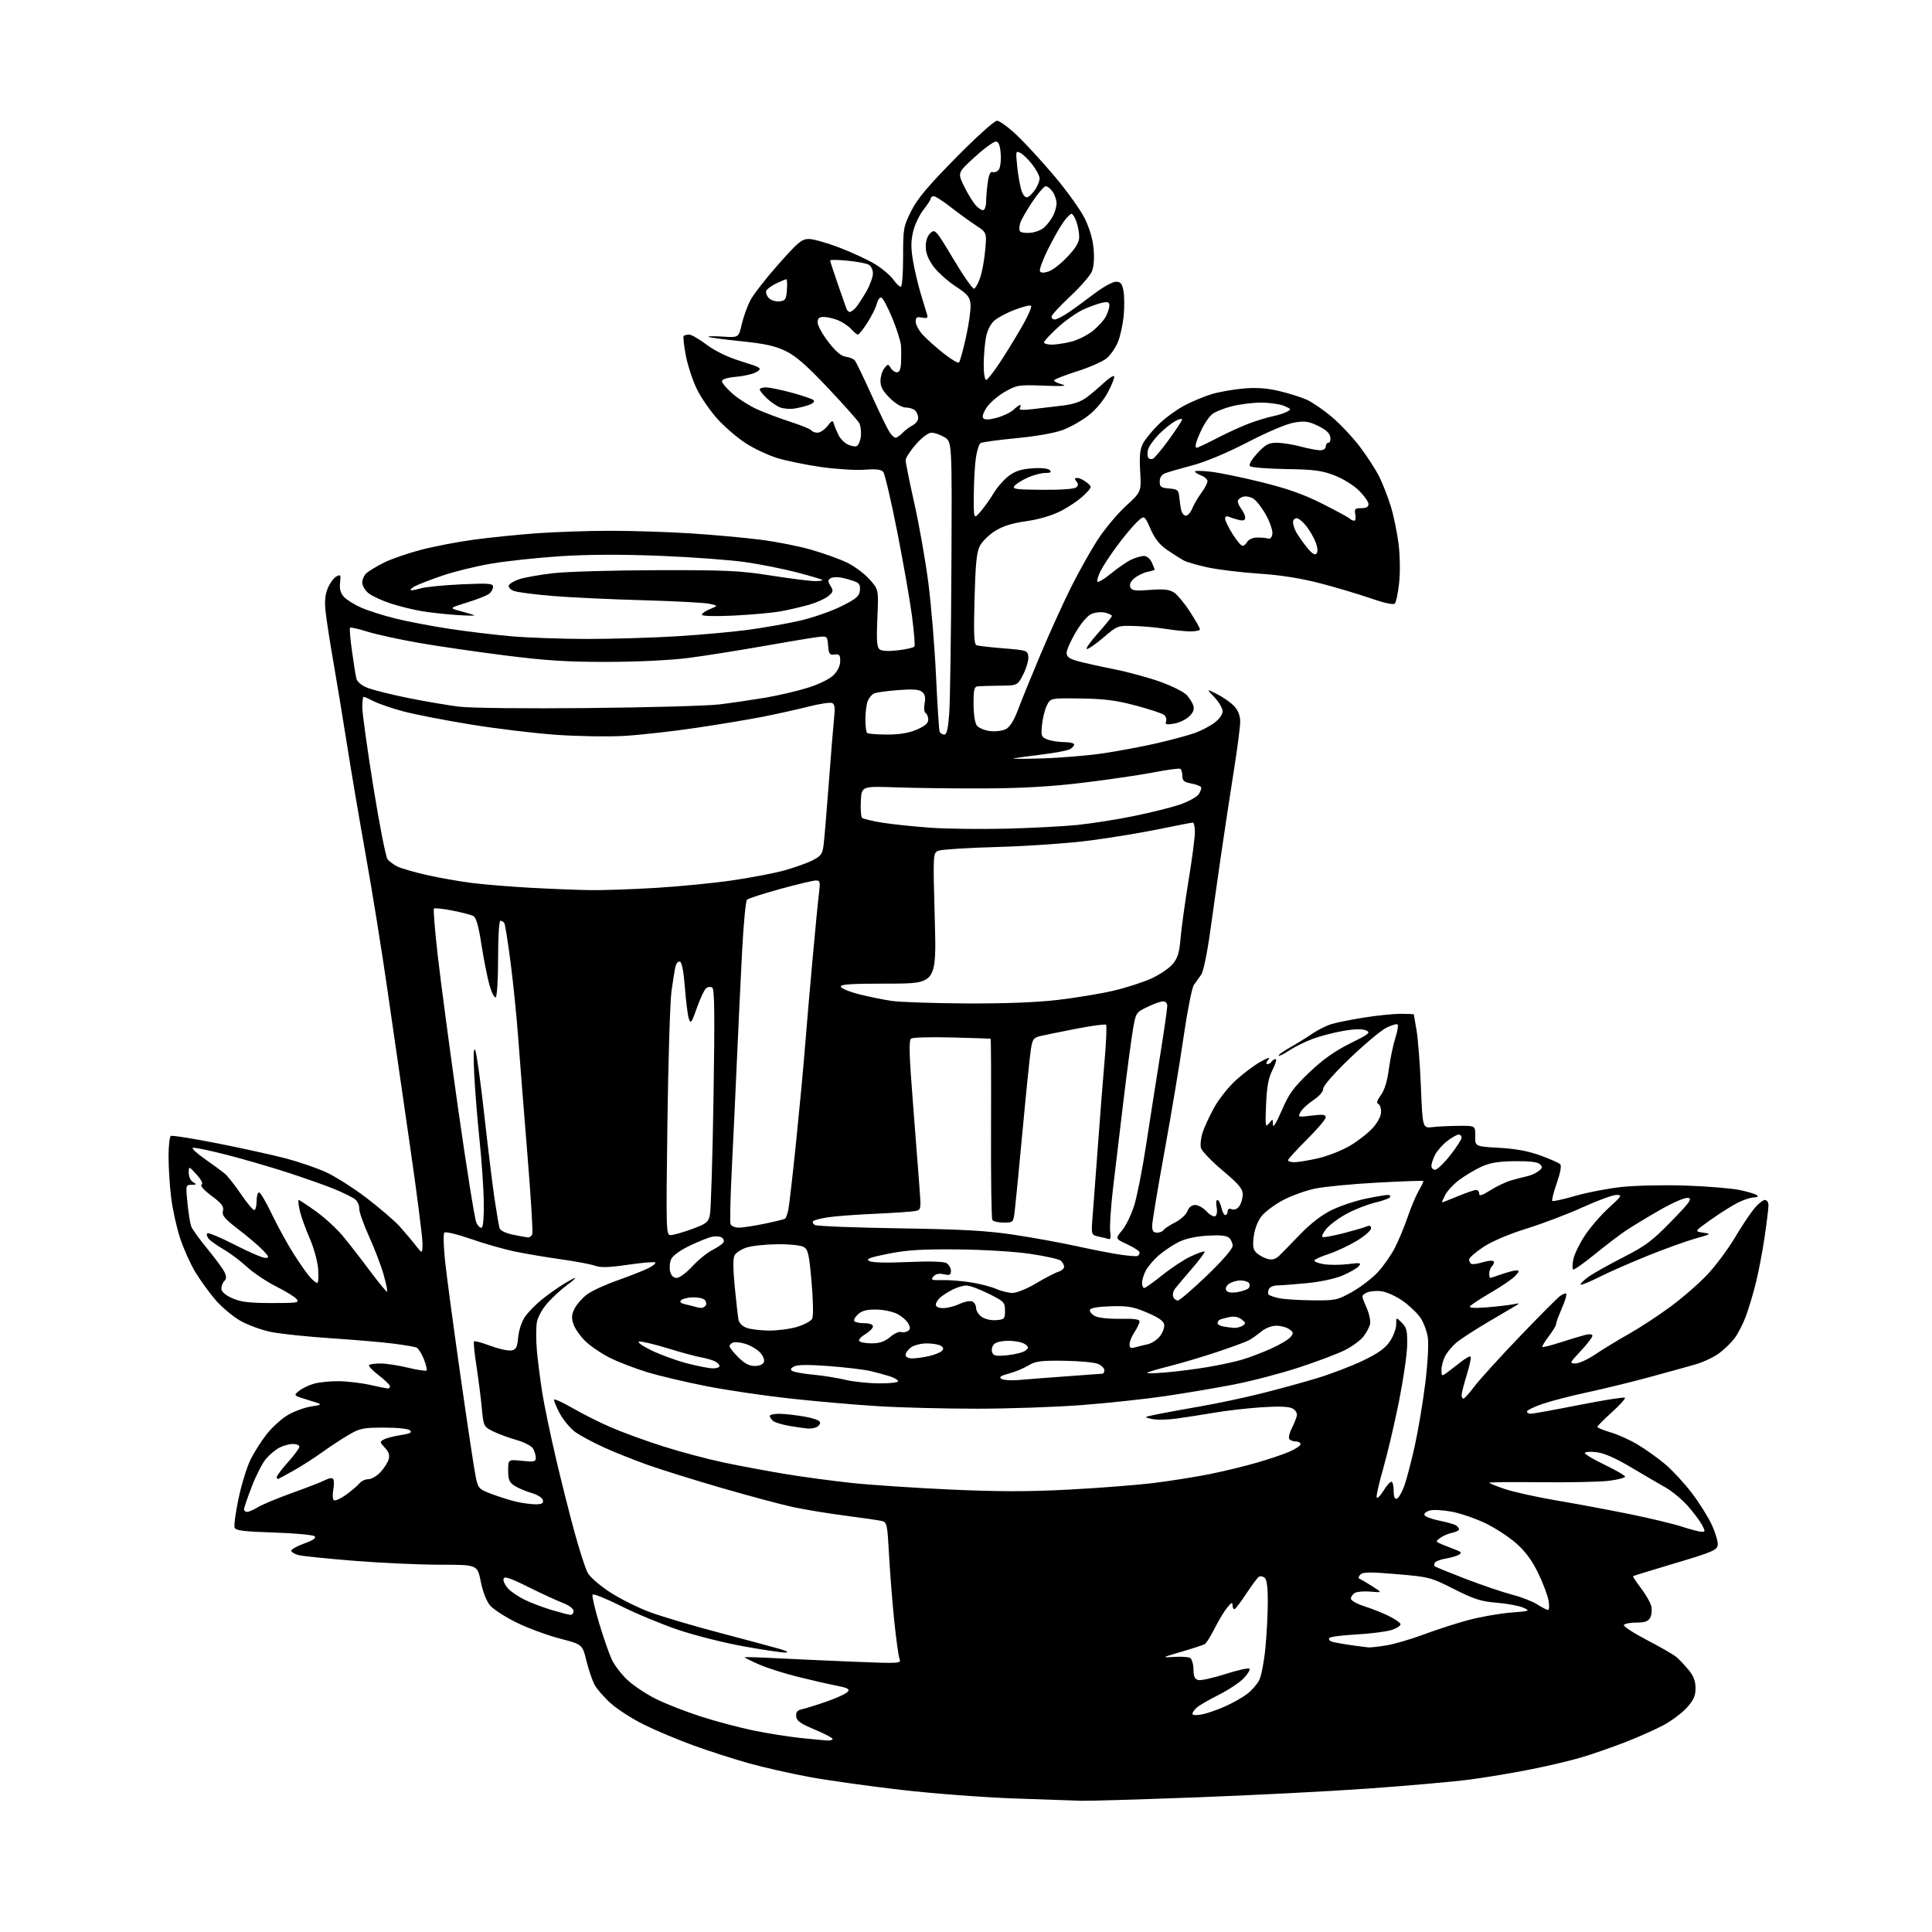 <?xml version="1.0" encoding="UTF-8" standalone="no"?>
<svg 
  version="1.1" 
  xmlns="http://www.w3.org/2000/svg" 
  xmlns:xlink="http://www.w3.org/1999/xlink" 
  xmlns:svg="http://www.w3.org/2000/svg"
  xmlns:rdf="http://www.w3.org/1999/02/22-rdf-syntax-ns#"
  xmlns:cc="http://creativecommons.org/ns#"
  xmlns:dc="http://purl.org/dc/elements/1.1/"
  viewBox="0 0 768 768"
  width="768"
  height="768"
>
<style>svg {background-color: white; }</style>"
<path stroke="none" fill="black" fill-rule="evenodd" d="M430.00,715.84C427.52,715.76 415.58,715.35 403.47,714.93C391.35,714.51 371.10,712.98 358.47,711.53C345.85,710.08 329.44,707.78 322.01,706.43C314.58,705.07 303.55,702.58 297.50,700.88C291.45,699.18 281.55,695.99 275.50,693.78C269.45,691.57 260.72,687.91 256.10,685.63C251.49,683.36 245.50,679.53 242.81,677.12C240.12,674.71 237.19,671.34 236.29,669.62C235.40,667.90 233.96,663.62 233.08,660.09C231.50,653.68 231.50,653.68 222.50,651.34C217.55,650.05 209.82,647.19 205.33,644.99C200.84,642.79 196.10,639.72 194.80,638.18C193.37,636.48 191.92,632.73 191.11,628.69C189.78,622.00 189.78,622.00 175.00,622.00C166.86,622.00 151.50,621.30 140.86,620.45C130.21,619.60 120.26,618.58 118.75,618.20C117.23,617.81 115.90,617.05 115.78,616.50C115.66,615.95 117.94,614.65 120.84,613.60C124.38,612.33 125.78,611.38 125.10,610.70C124.55,610.15 117.28,609.48 108.96,609.21C96.87,608.82 93.72,608.43 93.27,607.25C92.95,606.44 93.65,601.25 94.82,595.71C95.98,590.17 98.11,583.25 99.55,580.31C100.98,577.38 103.91,572.76 106.06,570.04C108.21,567.33 111.98,563.92 114.45,562.47C116.92,561.03 121.10,559.50 123.72,559.09C128.50,558.34 128.50,558.34 122.55,556.54C116.60,554.74 116.60,554.74 118.88,552.90C120.13,551.88 122.81,550.59 124.83,550.03C126.85,549.47 131.20,549.02 134.50,549.04C137.80,549.06 143.43,549.71 147.00,550.50C150.57,551.29 153.84,551.95 154.25,551.96C154.66,551.98 155.00,551.57 155.00,551.05C155.00,550.52 152.99,548.56 150.53,546.68C148.07,544.80 146.35,542.98 146.70,542.63C147.05,542.29 149.11,542.00 151.27,542.00C153.44,542.00 158.32,542.75 162.11,543.66C165.90,544.58 169.25,545.09 169.54,544.79C169.84,544.49 169.35,542.43 168.46,540.20C167.57,537.98 166.23,535.92 165.49,535.63C164.74,535.35 160.61,534.66 156.32,534.10C152.02,533.55 140.85,532.59 131.50,531.97C122.15,531.36 111.44,530.23 107.70,529.47C103.95,528.71 98.45,526.69 95.47,524.99C92.50,523.28 88.04,519.52 85.57,516.64C83.10,513.75 79.51,508.77 77.58,505.57C75.66,502.37 72.95,496.32 71.57,492.13C70.20,487.93 68.60,480.69 68.03,476.03C67.46,471.37 67.00,464.08 67.00,459.84C67.00,455.59 67.41,451.87 67.90,451.56C68.40,451.25 76.84,452.60 86.65,454.54C96.47,456.49 108.63,459.17 113.68,460.50C118.72,461.83 125.85,464.27 129.52,465.94C133.19,467.60 140.43,472.19 145.61,476.14C150.79,480.08 156.71,485.16 158.77,487.42C160.82,489.68 163.72,493.10 165.20,495.02C167.91,498.50 167.91,498.50 167.95,494.30C167.98,491.99 165.73,474.44 162.95,455.30C160.18,436.16 156.12,408.12 153.94,393.00C151.76,377.88 147.96,354.25 145.49,340.50C143.03,326.75 139.66,306.95 138.02,296.50C136.37,286.05 133.93,271.20 132.59,263.50C131.24,255.80 129.84,246.79 129.47,243.47C128.97,239.06 129.20,236.46 130.31,233.80C131.15,231.80 132.67,229.71 133.71,229.16C135.40,228.25 135.54,228.49 135.18,231.62C134.90,234.02 135.34,235.73 136.64,237.19C137.66,238.34 140.75,240.29 143.50,241.51C146.25,242.74 152.46,244.71 157.30,245.90C162.14,247.09 171.81,248.93 178.80,249.99C185.78,251.05 196.90,252.38 203.50,252.95C210.10,253.51 223.50,253.98 233.29,253.99C243.07,254.00 258.82,253.54 268.29,252.97C277.75,252.41 290.68,251.26 297.00,250.42C303.32,249.58 312.68,247.93 317.80,246.77C322.91,245.60 330.33,243.04 334.30,241.07C340.34,238.07 341.55,237.06 341.82,234.75C342.06,232.64 341.60,231.80 339.82,231.13C338.54,230.65 336.15,229.97 334.50,229.63C332.85,229.29 330.90,229.39 330.16,229.87C329.03,230.59 329.03,231.09 330.16,232.93C331.35,234.89 331.25,235.34 329.21,237.00C327.96,238.04 324.58,239.55 321.71,240.37C318.85,241.19 313.80,242.36 310.50,242.98C307.20,243.59 298.76,244.37 291.75,244.70C284.11,245.06 279.00,244.93 279.00,244.37C279.00,243.86 280.46,242.84 282.25,242.11C285.50,240.78 285.50,240.78 282.00,240.01C280.07,239.58 268.15,238.95 255.50,238.60C242.85,238.25 226.69,237.49 219.60,236.90C212.50,236.31 205.60,235.42 204.26,234.91C202.93,234.40 202.02,233.43 202.25,232.74C202.47,232.06 204.35,230.93 206.43,230.24C208.50,229.55 214.54,228.48 219.85,227.86C225.16,227.24 243.68,226.70 261.00,226.66C288.78,226.59 294.15,226.85 306.50,228.79C314.20,230.00 322.04,230.99 323.92,230.99C325.80,231.00 327.12,230.79 326.86,230.53C326.60,230.27 322.14,228.94 316.94,227.58C311.75,226.21 302.55,224.37 296.50,223.48C290.45,222.60 275.15,221.46 262.50,220.95C247.21,220.34 233.97,220.39 223.00,221.09C213.93,221.67 201.48,223.00 195.34,224.04C189.21,225.08 180.37,227.26 175.70,228.87C171.03,230.49 166.23,232.34 165.02,232.99C163.82,233.63 163.01,234.34 163.23,234.56C163.45,234.78 165.18,234.49 167.07,233.92C168.95,233.34 176.24,232.61 183.25,232.29C194.25,231.79 196.00,231.92 196.00,233.23C196.00,234.07 195.33,235.31 194.51,235.99C193.69,236.67 189.76,238.24 185.76,239.47C178.50,241.72 178.50,241.72 183.00,242.92C185.47,243.57 187.95,244.31 188.50,244.56C189.05,244.81 185.90,244.77 181.50,244.47C177.10,244.18 170.80,243.48 167.50,242.92C164.20,242.36 158.71,241.00 155.30,239.89C151.90,238.78 147.96,236.97 146.55,235.86C145.15,234.76 144.00,232.83 144.00,231.58C144.00,230.33 144.79,228.62 145.75,227.77C146.71,226.92 149.84,225.06 152.69,223.63C155.55,222.19 162.17,219.91 167.39,218.55C172.62,217.19 181.98,215.39 188.20,214.55C194.41,213.70 205.57,212.56 213.00,212.01C220.43,211.46 233.71,211.00 242.52,211.00C251.33,211.00 265.73,211.46 274.52,212.02C283.31,212.59 295.73,213.71 302.11,214.52C308.50,215.32 317.67,217.13 322.50,218.53C327.32,219.93 333.65,222.19 336.55,223.57C339.45,224.94 343.50,227.92 345.54,230.18C349.27,234.30 349.27,234.30 348.77,245.64C348.38,254.38 348.57,257.23 349.61,258.09C350.49,258.82 353.03,258.96 356.98,258.50C360.29,258.12 363.23,257.44 363.51,256.99C363.78,256.54 363.34,251.07 362.52,244.84C361.70,238.60 359.06,223.49 356.64,211.25C354.22,199.01 351.73,188.37 351.10,187.61C350.26,186.61 348.28,186.37 343.72,186.72C340.30,186.99 332.55,186.51 326.50,185.66C320.45,184.81 312.54,183.19 308.93,182.07C305.31,180.95 299.69,178.30 296.43,176.19C293.17,174.08 288.16,169.79 285.30,166.65C282.44,163.51 278.72,158.15 277.04,154.72C275.36,151.30 273.37,145.26 272.62,141.29C271.86,137.33 271.49,133.84 271.79,133.54C272.09,133.24 273.06,133.00 273.94,133.00C274.83,133.00 277.95,134.80 280.88,137.00C284.31,139.58 289.19,141.93 294.64,143.63C302.61,146.12 302.96,146.34 300.98,147.73C299.82,148.54 296.20,149.44 292.94,149.74C289.05,150.09 287.00,150.72 287.00,151.56C287.00,152.27 288.91,154.51 291.25,156.54C293.59,158.58 297.98,161.36 301.00,162.72C304.02,164.08 309.99,166.32 314.25,167.70C318.52,169.08 322.26,170.61 322.56,171.10C322.87,171.60 323.96,172.00 324.99,172.00C326.01,172.00 327.78,170.82 328.91,169.38C330.79,167.00 331.02,166.93 331.54,168.63C331.85,169.66 332.66,171.62 333.34,172.99C334.01,174.35 335.62,176.00 336.92,176.65C338.22,177.30 339.85,177.61 340.54,177.35C341.23,177.08 341.98,175.33 342.20,173.45C342.41,171.58 342.12,169.20 341.55,168.17C340.97,167.14 335.40,160.88 329.17,154.27C320.80,145.39 316.41,141.54 312.39,139.58C308.16,137.51 304.18,136.63 294.48,135.63C287.63,134.93 281.80,134.14 281.55,133.88C281.29,133.62 283.90,133.59 287.36,133.81C293.63,134.21 293.63,134.21 294.87,128.85C295.55,125.91 297.10,121.62 298.31,119.32C299.51,117.03 304.51,110.61 309.42,105.07C317.25,96.23 318.73,95.00 321.57,95.00C323.35,95.00 328.90,96.59 333.92,98.52C338.94,100.46 345.28,103.42 348.01,105.10C350.74,106.78 353.91,109.47 355.06,111.08C356.20,112.69 357.56,114.00 358.07,114.00C358.59,114.00 359.00,108.81 359.00,102.16C359.00,90.84 359.14,90.04 362.20,83.91C364.67,78.98 368.77,74.09 379.95,62.74C388.20,54.37 395.29,47.98 396.32,47.99C397.33,48.00 400.87,50.59 404.21,53.75C407.54,56.91 414.26,64.22 419.14,70.00C424.02,75.78 429.40,83.26 431.10,86.64C433.07,90.59 434.37,94.96 434.72,98.86C435.07,102.66 434.81,106.05 434.03,107.93C433.34,109.58 429.46,114.04 425.39,117.84C421.33,121.64 418.00,125.26 418.00,125.88C418.00,126.49 418.58,127.00 419.30,127.00C420.01,127.00 422.43,125.76 424.68,124.25C426.92,122.74 431.56,119.36 434.99,116.75C438.42,114.14 442.28,112.00 443.56,112.00C445.47,112.00 446.04,112.68 446.59,115.62C446.96,117.61 447.01,122.04 446.69,125.47C446.36,128.90 445.36,133.57 444.44,135.85C443.53,138.14 441.50,141.08 439.95,142.39C438.39,143.70 433.04,146.07 428.06,147.64C423.08,149.21 419.00,150.82 419.00,151.22C419.00,151.62 420.46,152.34 422.25,152.83C424.49,153.45 422.24,153.59 415.00,153.31C404.98,152.92 404.28,153.03 399.53,155.70C396.80,157.24 393.53,160.04 392.26,161.93C390.78,164.14 390.30,165.70 390.92,166.32C391.55,166.95 393.49,166.84 396.38,166.03C398.84,165.34 401.77,163.93 402.89,162.89C404.00,161.85 405.19,161.00 405.52,161.00C405.85,161.00 405.80,161.52 405.41,162.15C404.88,163.00 406.25,163.12 410.60,162.62C413.84,162.24 419.25,161.60 422.61,161.19C426.83,160.68 429.76,159.65 432.11,157.86C433.97,156.44 437.02,153.85 438.89,152.11C440.75,150.37 442.54,149.21 442.86,149.53C443.19,149.85 442.14,152.62 440.54,155.68C438.77,159.06 435.73,162.74 432.81,165.05C430.17,167.14 425.55,169.77 422.54,170.90C419.25,172.13 411.88,173.44 404.00,174.19C396.80,174.88 390.41,175.75 389.79,176.13C389.17,176.51 388.32,179.23 387.90,182.16C387.49,185.10 387.13,191.78 387.10,197.00C387.06,206.50 387.06,206.50 389.78,203.36C391.28,201.64 393.62,198.35 394.99,196.05C396.36,193.75 399.04,190.68 400.94,189.23C403.51,187.27 405.90,186.49 410.27,186.17C413.85,185.91 416.59,186.19 417.27,186.87C418.11,187.71 417.64,188.01 415.45,188.02C413.83,188.03 410.70,188.86 408.50,189.86C406.30,190.86 403.96,192.34 403.29,193.14C402.24,194.41 403.71,194.62 414.29,194.71C421.44,194.77 427.02,194.39 427.76,193.78C428.71,192.99 428.74,192.40 427.89,191.37C427.02,190.31 427.10,190.00 428.27,190.00C429.10,190.00 430.77,190.80 431.99,191.79C434.19,193.57 434.19,193.57 430.85,196.88C429.01,198.70 424.90,201.50 421.72,203.12C418.06,204.98 413.00,206.47 407.91,207.19C402.24,208.00 398.58,209.15 395.49,211.11C393.08,212.64 390.38,215.30 389.49,217.03C388.23,219.46 387.76,224.22 387.39,238.10C387.01,252.20 387.19,256.13 388.21,256.50C388.92,256.76 393.77,257.32 399.00,257.74C408.16,258.47 408.51,258.59 408.78,261.00C408.94,262.38 408.04,265.52 406.78,268.00C404.50,272.50 404.50,272.50 397.50,272.57C393.65,272.61 389.71,272.72 388.75,272.82C387.27,272.97 387.00,274.06 387.00,279.81C387.00,283.78 387.54,287.35 388.29,288.38C388.99,289.34 391.35,290.35 393.54,290.61C395.78,290.87 398.54,290.52 399.91,289.79C401.50,288.94 403.13,286.30 404.73,282.00C406.06,278.43 410.09,268.52 413.69,260.00C417.29,251.47 422.68,239.60 425.67,233.61C428.66,227.63 433.37,219.19 436.15,214.86C438.92,210.54 444.01,204.41 447.45,201.25C453.71,195.50 453.71,195.50 453.24,187.43C452.88,181.33 453.15,178.62 454.33,176.33C455.19,174.66 457.97,171.26 460.50,168.76C463.03,166.27 467.67,162.87 470.80,161.21C473.94,159.55 478.89,157.49 481.81,156.63C484.73,155.77 490.35,154.79 494.31,154.44C499.39,153.99 503.53,154.28 508.40,155.42C512.20,156.31 517.15,157.87 519.40,158.87C521.66,159.88 526.22,163.01 529.54,165.83C532.86,168.65 537.87,174.00 540.68,177.73C543.49,181.45 546.91,186.75 548.28,189.50C549.65,192.25 551.71,197.55 552.86,201.27C554.01,205.00 555.40,211.75 555.96,216.27C556.54,221.01 556.63,227.58 556.17,231.76C555.74,235.75 554.96,239.43 554.44,239.94C553.87,240.50 550.18,239.70 545.00,237.89C540.33,236.26 531.33,233.58 525.00,231.92C517.18,229.88 509.34,228.63 500.50,228.03C493.35,227.55 484.21,226.44 480.18,225.58C476.16,224.71 471.89,223.48 470.68,222.85C469.48,222.22 466.54,220.37 464.14,218.73C460.97,216.57 459.11,214.24 457.34,210.24C454.90,204.72 454.90,204.72 451.87,207.61C450.20,209.20 446.68,213.43 444.05,217.00C441.41,220.57 438.49,224.99 437.57,226.82C436.64,228.64 436.03,230.60 436.22,231.16C436.41,231.72 438.78,230.35 441.50,228.10C444.22,225.86 447.87,223.34 449.62,222.51C451.37,221.68 453.67,221.00 454.74,221.00C455.85,221.00 457.18,222.09 457.84,223.55C458.48,224.95 459.00,226.24 459.00,226.42C459.00,226.60 457.73,227.00 456.19,227.31C454.64,227.62 452.32,228.73 451.02,229.78C449.49,231.02 448.89,232.27 449.31,233.36C449.86,234.79 451.02,234.96 457.12,234.50C462.67,234.08 464.83,234.32 466.71,235.54C468.04,236.42 470.90,239.87 473.06,243.22C475.23,246.57 477.00,249.69 477.00,250.16C477.00,250.62 475.31,251.00 473.25,250.99C471.19,250.99 466.76,250.54 463.41,250.00C460.07,249.45 454.38,248.93 450.78,248.83C444.33,248.65 444.15,248.72 438.76,253.32C435.75,255.90 432.73,258.00 432.06,258.00C431.39,258.00 433.35,255.19 436.42,251.75C439.48,248.31 441.99,245.21 442.00,244.86C442.00,244.51 440.81,243.92 439.35,243.55C437.89,243.18 435.48,243.39 433.99,244.00C432.35,244.68 429.87,247.53 427.65,251.29C425.64,254.68 424.00,258.38 424.00,259.51C424.00,261.07 425.02,261.85 428.25,262.76C430.59,263.42 437.11,264.88 442.75,266.00C448.39,267.12 456.77,269.40 461.37,271.07C465.97,272.73 470.65,275.09 471.76,276.30C472.86,277.51 474.05,279.43 474.39,280.57C474.83,282.00 474.29,283.32 472.65,284.86C471.35,286.08 468.64,287.35 466.62,287.67C463.66,288.16 463.07,287.99 463.53,286.79C463.84,285.98 463.49,284.82 462.75,284.21C462.02,283.60 456.94,281.91 451.46,280.46C443.65,278.39 438.92,277.78 429.53,277.66C417.56,277.50 417.56,277.50 416.11,280.49C415.31,282.14 414.46,285.61 414.21,288.22C413.78,292.62 413.94,293.03 416.44,293.98C417.92,294.54 420.90,295.00 423.07,295.00C425.23,295.00 427.00,295.43 427.00,295.96C427.00,296.50 426.21,297.35 425.25,297.85C424.29,298.36 419.45,299.28 414.50,299.89C409.55,300.50 404.38,301.21 403.00,301.45C401.62,301.69 406.57,301.71 414.00,301.49C421.43,301.27 432.45,300.36 438.50,299.46C444.55,298.57 454.23,296.75 460.00,295.42C465.77,294.09 472.52,292.26 475.00,291.37C477.48,290.47 480.96,288.65 482.75,287.32C484.66,285.89 486.00,284.01 486.00,282.75C486.00,281.56 484.54,279.06 482.75,277.18C479.50,273.77 479.50,273.77 483.88,275.97C486.28,277.18 489.32,279.32 490.63,280.73C492.21,282.44 493.00,284.49 493.00,286.90C493.00,288.88 491.85,297.70 490.45,306.50C489.05,315.30 486.83,329.93 485.51,339.00C484.19,348.07 482.19,362.22 481.05,370.44C479.87,378.93 478.34,386.27 477.50,387.44C476.68,388.57 475.38,390.40 474.60,391.50C473.82,392.60 471.99,401.82 470.52,412.00C469.06,422.18 465.65,442.65 462.94,457.50C460.23,472.35 458.01,485.74 458.00,487.25C458.00,489.31 458.49,490.00 459.94,490.00C461.01,490.00 462.16,489.54 462.51,488.99C462.85,488.43 464.92,487.06 467.11,485.94C469.29,484.83 471.50,482.81 472.02,481.46C472.61,479.89 473.74,479.00 475.11,479.00C476.30,479.00 478.34,480.15 479.64,481.56C480.94,482.96 482.50,483.81 483.11,483.44C483.73,483.05 483.95,481.51 483.63,479.88C483.31,478.30 483.45,477.00 483.95,477.00C484.44,477.00 485.14,478.35 485.50,480.00C485.86,481.65 486.57,483.00 487.08,483.00C487.59,483.00 488.00,482.34 488.00,481.53C488.00,480.58 488.58,480.28 489.64,480.69C490.65,481.08 491.81,480.61 492.64,479.47C493.39,478.45 494.00,476.36 494.00,474.82C494.00,472.55 492.48,470.75 485.97,465.26C481.56,461.54 477.69,457.51 477.38,456.30C477.07,455.09 477.35,452.39 478.02,450.30C478.68,448.21 480.74,443.74 482.60,440.36C484.45,436.99 488.38,432.04 491.32,429.36C494.26,426.69 498.65,423.40 501.08,422.06C504.25,420.32 505.11,420.10 504.13,421.31C503.32,422.31 503.19,423.00 503.82,423.00C504.40,423.00 505.16,422.55 505.50,422.00C505.84,421.45 506.55,421.00 507.08,421.00C507.61,421.00 507.06,422.91 505.87,425.25C504.23,428.47 503.60,431.81 503.29,439.00C502.92,447.73 503.01,448.34 504.44,446.56C505.96,444.67 506.00,444.68 506.01,447.06C506.02,448.59 507.31,446.52 509.48,441.50C512.39,434.75 514.11,432.37 520.51,426.27C525.92,421.12 530.56,417.83 536.65,414.81C544.30,411.02 544.98,410.47 543.02,409.60C541.56,408.95 538.56,409.01 534.00,409.79C530.24,410.44 524.69,411.89 521.66,413.03C518.63,414.16 514.49,416.22 512.46,417.59C510.43,418.97 508.56,419.89 508.30,419.64C508.05,419.38 510.02,417.95 512.67,416.46C515.33,414.96 519.30,412.51 521.50,411.01C523.70,409.51 527.08,407.78 529.00,407.17C530.92,406.55 536.77,405.37 542.00,404.53C547.23,403.69 553.86,403.01 556.75,403.00C559.64,403.00 562.00,403.11 562.01,403.25C562.01,403.39 562.49,406.20 563.09,409.50C563.68,412.80 564.46,422.93 564.83,432.00C565.50,448.50 565.50,448.50 569.50,448.04C571.70,447.78 576.42,447.56 580.00,447.54C586.50,447.50 586.50,447.50 586.42,451.61C586.35,455.73 586.35,455.73 595.92,456.27C602.56,456.65 607.61,457.59 612.37,459.33C616.15,460.71 619.67,462.27 620.19,462.79C620.79,463.39 620.29,466.16 618.84,470.31C617.58,473.92 616.78,477.11 617.05,477.39C617.33,477.67 621.37,476.78 626.03,475.42C630.69,474.06 639.00,472.46 644.50,471.85C650.02,471.25 661.44,470.99 670.00,471.28C678.52,471.57 688.20,472.36 691.50,473.04C694.80,473.72 697.93,474.67 698.45,475.14C699.01,475.65 698.48,476.00 697.16,476.00C695.93,476.00 693.03,476.96 690.71,478.14C688.39,479.32 683.58,482.35 680.02,484.89C673.53,489.50 673.53,489.50 677.02,490.00C680.37,490.48 680.26,490.57 674.00,492.32C670.42,493.32 661.93,496.38 655.12,499.12C648.31,501.86 639.60,505.69 635.77,507.62C631.93,509.55 628.59,510.92 628.33,510.67C628.08,510.41 629.36,509.09 631.18,507.74C633.01,506.39 639.23,502.88 645.00,499.93C654.07,495.32 656.70,493.35 664.31,485.54C671.83,477.83 672.81,476.45 670.99,476.17C669.76,475.98 664.94,478.07 659.67,481.09C654.63,483.98 648.50,487.70 646.06,489.35C643.62,491.00 638.08,495.24 633.74,498.77C629.40,502.30 625.61,504.94 625.31,504.64C625.01,504.34 625.05,502.55 625.40,500.67C625.76,498.78 627.76,494.60 629.85,491.37C631.94,488.14 636.24,483.14 639.40,480.25C644.73,475.40 644.96,475.00 642.55,475.00C641.12,475.00 635.12,477.20 629.22,479.88C623.33,482.57 613.29,486.38 606.92,488.36C599.79,490.58 593.15,493.40 589.67,495.70C586.55,497.75 584.00,499.98 584.00,500.65C584.00,501.33 584.38,502.11 584.83,502.40C585.29,502.68 587.32,502.41 589.33,501.79C591.35,501.17 593.31,500.97 593.68,501.35C594.06,501.73 593.83,502.57 593.18,503.22C592.53,503.87 592.00,505.21 592.00,506.20C592.00,507.19 592.17,508.00 592.37,508.00C592.58,508.00 594.66,507.32 597.00,506.50C599.34,505.68 601.94,505.00 602.78,505.00C604.04,505.00 603.97,505.38 602.40,507.12C601.36,508.29 597.00,511.28 592.71,513.78C588.43,516.27 584.65,518.76 584.32,519.30C583.93,519.93 586.36,520.07 591.10,519.68C595.17,519.35 599.85,518.81 601.50,518.48C604.15,517.95 604.27,518.02 602.50,519.06C601.40,519.71 596.32,522.70 591.22,525.71C586.12,528.72 580.59,532.32 578.94,533.71C577.28,535.10 575.27,537.51 574.46,539.07C573.66,540.63 573.00,543.10 573.00,544.57C573.00,547.01 573.17,547.12 574.89,545.87C575.93,545.12 578.41,543.20 580.41,541.61C582.42,540.02 584.30,538.97 584.60,539.26C584.90,539.56 584.21,542.82 583.07,546.51C581.93,550.19 581.00,553.84 581.00,554.61C581.00,555.37 581.34,555.99 581.75,555.97C582.16,555.95 584.08,553.83 586.00,551.25C587.92,548.67 595.97,539.80 603.89,531.53C611.80,523.26 619.14,515.89 620.20,515.15C621.26,514.40 622.33,514.00 622.58,514.24C622.82,514.49 622.41,516.22 621.66,518.10C620.91,519.97 619.92,522.40 619.45,523.50C618.99,524.60 618.58,525.96 618.54,526.51C618.50,527.07 617.17,529.22 615.59,531.29C614.01,533.36 612.90,535.23 613.11,535.44C613.32,535.65 616.65,534.80 620.50,533.56C624.35,532.31 628.74,531.00 630.25,530.63C631.94,530.22 633.00,530.37 633.00,531.02C633.00,531.61 630.91,534.32 628.36,537.04C623.92,541.80 623.83,542.00 626.26,542.00C627.66,542.00 631.21,540.37 634.15,538.39C637.09,536.40 643.10,532.74 647.50,530.26C651.90,527.78 659.41,522.86 664.18,519.32C668.96,515.79 675.54,510.04 678.81,506.55C682.07,503.06 686.92,496.55 689.57,492.09C692.23,487.63 695.69,482.41 697.27,480.49C698.85,478.57 700.79,477.00 701.57,477.00C702.36,477.00 703.00,477.95 703.00,479.12C703.00,480.29 702.30,486.03 701.44,491.87C700.58,497.72 698.99,506.01 697.90,510.31C696.82,514.61 695.04,520.48 693.96,523.36C692.89,526.25 690.91,530.08 689.58,531.89C688.25,533.70 685.44,536.43 683.33,537.97C681.22,539.51 677.02,541.49 674.00,542.36C670.98,543.24 662.59,545.56 655.36,547.52C648.13,549.48 637.11,552.17 630.86,553.50C624.61,554.84 616.69,556.88 613.25,558.05C609.81,559.23 607.00,560.59 607.00,561.09C607.00,561.59 607.67,562.00 608.49,562.00C609.31,562.00 617.94,560.43 627.67,558.51C637.39,556.59 645.61,555.29 645.93,555.62C646.24,555.95 643.91,558.54 640.75,561.38C637.59,564.22 635.00,566.84 635.00,567.20C635.00,567.56 637.36,568.55 640.25,569.39C643.14,570.23 648.06,572.46 651.19,574.35C654.33,576.24 659.18,579.72 661.98,582.08C664.79,584.45 669.51,589.56 672.48,593.44C675.46,597.32 679.07,603.08 680.51,606.24C681.96,609.40 683.00,612.99 682.82,614.22C682.54,616.19 680.53,617.04 666.00,621.37C656.92,624.07 649.36,626.40 649.18,626.54C649.01,626.69 650.41,628.83 652.30,631.30C654.19,633.78 656.03,636.98 656.39,638.42C656.75,639.86 656.57,641.93 655.99,643.02C655.18,644.53 653.89,645.00 650.52,645.00C648.10,645.00 645.86,645.42 645.53,645.94C645.21,646.46 649.35,649.17 654.73,651.96C660.10,654.75 665.40,657.82 666.50,658.77C667.60,659.72 669.74,662.00 671.25,663.83C673.22,666.21 674.00,668.27 674.00,671.07C674.00,674.15 673.25,675.83 670.52,678.85C668.60,680.97 664.39,684.11 661.15,685.84C657.92,687.56 651.05,690.61 645.89,692.61C640.72,694.60 633.05,697.28 628.83,698.54C624.61,699.81 615.39,701.99 608.33,703.39C601.27,704.79 590.33,706.61 584.00,707.44C577.67,708.26 559.67,709.85 544.00,710.97C528.33,712.09 497.27,713.68 475.00,714.50C452.73,715.33 432.48,715.93 430.00,715.84zM328.75,691.87C329.99,691.94 330.99,691.66 330.98,691.25C330.96,690.84 327.73,689.15 323.80,687.50C318.06,685.09 316.62,684.05 316.49,682.23C316.37,680.53 316.99,679.82 318.92,679.41C320.34,679.11 324.74,677.73 328.70,676.35C332.65,674.97 336.39,673.24 337.00,672.50C337.89,671.43 336.97,670.94 332.30,670.03C329.11,669.41 322.17,667.81 316.87,666.49C311.58,665.17 304.72,662.97 301.62,661.60C298.53,660.23 296.00,658.97 296.00,658.81C296.00,658.64 301.51,658.79 308.25,659.15C314.99,659.50 329.01,660.14 339.42,660.56C357.80,661.30 358.32,661.27 357.58,659.41C357.16,658.36 356.20,651.42 355.44,644.00C354.69,636.58 353.76,624.79 353.39,617.82C352.76,606.05 352.56,605.11 350.60,604.63C349.45,604.34 342.88,603.38 336.00,602.50C329.12,601.61 319.68,600.05 315.00,599.03C310.32,598.01 297.73,594.64 287.00,591.53C276.27,588.42 263.00,584.28 257.50,582.33C252.00,580.37 244.12,577.23 240.00,575.34C235.88,573.46 230.87,570.79 228.89,569.41C226.90,568.04 224.04,564.66 222.54,561.89C221.03,559.13 220.04,556.63 220.32,556.34C220.61,556.06 223.92,557.60 227.67,559.78C231.43,561.96 238.15,565.34 242.62,567.29C247.09,569.25 256.44,572.66 263.40,574.89C270.37,577.12 281.34,580.04 287.78,581.39C294.23,582.74 305.12,584.78 312.00,585.92C318.88,587.06 330.80,588.67 338.50,589.49C346.20,590.31 363.91,591.49 377.85,592.12C396.82,592.98 408.65,592.99 424.85,592.14C436.76,591.52 451.96,590.33 458.64,589.51C465.31,588.68 475.29,587.10 480.82,585.99C486.34,584.88 494.83,582.83 499.68,581.42C504.53,580.02 510.41,578.02 512.75,576.99C515.09,575.96 517.00,574.64 517.00,574.06C517.00,573.48 516.13,573.00 515.06,573.00C513.99,573.00 512.84,572.54 512.49,571.99C512.15,571.43 512.61,569.52 513.51,567.74C514.42,565.96 515.32,563.71 515.52,562.75C515.73,561.74 515.00,560.53 513.76,559.87C512.33,559.11 508.38,558.96 501.57,559.41C496.03,559.78 487.68,560.72 483.00,561.52C478.32,562.31 471.53,563.37 467.90,563.88C464.27,564.39 459.77,564.48 457.90,564.07C454.51,563.33 454.51,563.33 460.00,562.20C463.02,561.58 470.90,560.14 477.50,558.99C484.10,557.84 494.90,555.55 501.50,553.89C508.10,552.24 518.00,549.53 523.50,547.86C529.00,546.20 537.20,543.07 541.73,540.90C547.80,538.00 550.61,536.00 552.48,533.25C553.86,531.21 555.00,528.19 555.00,526.55C555.00,523.56 555.00,523.56 557.25,525.81C559.17,527.74 559.48,529.05 559.37,534.78C559.30,538.48 557.82,548.57 556.09,557.20C554.36,565.84 551.58,577.68 549.91,583.51C548.24,589.33 547.04,594.61 547.24,595.23C547.45,595.85 548.64,594.70 549.89,592.68C551.14,590.65 552.58,589.00 553.08,589.00C553.59,589.00 554.00,590.61 554.00,592.58C554.00,595.00 554.41,596.03 555.25,595.75C555.94,595.52 557.24,593.33 558.15,590.89C559.06,588.44 560.95,581.28 562.35,574.97C563.75,568.66 565.65,557.36 566.57,549.84C567.54,541.99 567.97,534.27 567.58,531.67C567.20,529.18 565.91,525.68 564.70,523.89C563.49,522.10 560.36,519.10 557.75,517.22C555.13,515.34 551.27,513.58 549.14,513.29C547.02,513.01 544.35,513.28 543.20,513.89C541.12,515.01 541.12,515.01 543.14,519.59C544.28,522.16 544.92,525.17 544.61,526.43C544.30,527.66 543.09,529.89 541.92,531.37C540.76,532.85 537.50,535.23 534.68,536.66C531.87,538.09 523.70,541.19 516.53,543.54C509.36,545.90 497.65,548.97 490.50,550.36C483.35,551.75 470.98,553.84 463.00,555.01C455.02,556.17 440.18,557.76 430.00,558.54C419.82,559.32 401.15,559.97 388.50,559.98C375.85,559.99 358.07,559.54 349.00,558.98C339.93,558.42 324.18,557.05 314.00,555.93C303.82,554.82 288.85,552.60 280.72,551.01C272.59,549.41 262.03,546.91 257.24,545.45C252.45,543.99 245.83,541.44 242.52,539.80C239.21,538.15 234.82,535.18 232.77,533.21C230.71,531.24 228.55,528.16 227.96,526.37C227.11,523.80 227.21,522.49 228.44,520.11C229.30,518.46 231.47,515.98 233.28,514.60C235.08,513.23 240.59,510.68 245.53,508.94C250.46,507.20 256.03,505.00 257.90,504.04C259.77,503.08 260.89,502.08 260.40,501.81C259.90,501.54 255.01,501.97 249.51,502.77C242.04,503.86 238.76,503.96 236.51,503.14C234.86,502.55 228.77,501.40 222.99,500.59C217.21,499.78 208.97,498.39 204.68,497.51C200.40,496.62 192.53,494.37 187.19,492.51C181.86,490.65 177.11,489.51 176.64,489.97C176.17,490.44 176.31,495.64 176.96,501.66C177.61,507.62 180.38,528.22 183.12,547.44C185.86,566.66 188.56,584.53 189.12,587.15C190.11,591.74 190.35,591.99 195.63,593.96C198.65,595.09 203.01,596.45 205.31,596.98C207.61,597.52 211.00,597.96 212.82,597.98C215.38,597.99 216.07,597.62 215.82,596.36C215.64,595.41 213.69,594.18 211.22,593.46C208.87,592.76 205.83,591.47 204.47,590.57C202.46,589.26 202.00,588.13 202.00,584.55C202.00,580.14 202.00,580.14 207.50,580.71C212.24,581.20 213.00,581.04 213.00,579.57C213.00,578.64 212.54,577.01 211.98,575.96C211.37,574.82 208.61,573.37 205.23,572.39C202.08,571.49 197.86,569.92 195.85,568.91C192.29,567.10 192.20,566.91 191.53,559.78C191.16,555.78 190.20,548.27 189.41,543.11C188.61,537.94 188.17,533.49 188.44,533.22C188.71,532.95 191.60,533.73 194.86,534.95C198.12,536.17 201.85,537.02 203.15,536.83C205.18,536.55 205.57,535.81 206.00,531.50C206.30,528.56 207.46,525.17 208.80,523.28C210.07,521.50 212.99,518.53 215.30,516.66C217.61,514.79 221.40,512.08 223.73,510.63C226.06,509.18 228.26,508.00 228.63,508.00C229.00,508.00 227.55,509.28 225.40,510.84C223.26,512.40 219.84,515.52 217.81,517.78C215.68,520.14 213.82,523.43 213.43,525.54C213.05,527.55 213.05,532.64 213.42,536.85C213.80,541.06 214.76,548.61 215.56,553.64C216.36,558.67 218.80,570.37 220.97,579.64C223.14,588.91 226.49,602.23 228.43,609.24C230.36,616.25 232.65,623.36 233.53,625.05C234.45,626.84 238.19,630.12 242.52,632.95C246.59,635.61 253.88,639.22 258.71,640.98C263.55,642.75 276.05,646.44 286.50,649.18C296.95,651.93 307.52,654.78 310.00,655.50C312.95,656.37 313.69,656.85 312.15,656.91C310.86,656.96 303.43,655.86 295.65,654.46C287.87,653.06 276.13,650.09 269.56,647.87C263.00,645.65 252.78,641.40 246.86,638.43C240.94,635.46 235.86,633.42 235.56,633.89C235.27,634.37 236.43,639.42 238.13,645.13C239.84,650.83 242.12,657.39 243.20,659.70C244.29,662.02 247.13,665.71 249.51,667.90C251.89,670.10 256.91,673.44 260.67,675.32C264.43,677.21 272.47,680.36 278.54,682.32C284.61,684.27 294.11,686.80 299.65,687.93C305.18,689.06 313.49,690.37 318.11,690.86C322.72,691.34 327.51,691.79 328.75,691.87zM477.63,681.54C479.62,681.17 483.76,679.75 486.83,678.40C489.89,677.04 493.88,674.80 495.70,673.42C497.52,672.03 499.69,669.57 500.53,667.95C501.37,666.33 502.48,660.61 503.00,655.25C503.52,649.89 503.96,641.62 503.97,636.87C503.99,631.04 503.58,627.90 502.72,627.18C502.01,626.59 500.97,626.43 500.40,626.81C499.83,627.19 497.67,630.09 495.59,633.25C493.51,636.42 491.40,639.25 490.90,639.56C490.41,639.87 489.99,639.30 489.97,638.31C489.94,636.78 489.62,636.88 487.86,639.00C486.71,640.37 484.49,644.05 482.91,647.17C481.34,650.30 479.56,653.15 478.98,653.52C478.39,653.88 474.22,655.26 469.70,656.58C461.63,658.94 461.58,658.98 466.69,658.64C469.54,658.46 472.44,658.65 473.12,659.07C473.80,659.50 474.39,661.56 474.43,663.65C474.48,666.62 474.94,667.55 476.47,667.85C477.56,668.06 482.39,666.97 487.21,665.43C492.03,663.89 496.28,662.95 496.66,663.33C497.04,663.71 496.04,665.41 494.43,667.11C492.82,668.80 488.35,671.77 484.50,673.71C480.65,675.64 476.71,677.92 475.75,678.77C474.79,679.62 474.00,680.74 474.00,681.27C474.00,681.82 475.51,681.94 477.63,681.54zM544.00,654.87C544.83,654.94 548.06,654.57 551.20,654.05C554.33,653.54 561.08,651.56 566.20,649.64C571.31,647.73 579.33,645.15 584.00,643.92C588.67,642.69 596.10,641.39 600.50,641.04C608.22,640.42 608.39,640.35 605.50,639.06C603.85,638.33 599.12,637.45 595.00,637.11C588.71,636.60 585.97,635.72 578.00,631.69C568.76,627.01 568.14,626.85 555.24,625.75C544.46,624.84 541.74,624.87 540.74,625.94C539.98,626.74 539.89,627.40 540.50,627.63C541.05,627.84 543.30,629.16 545.50,630.56C549.50,633.12 549.50,633.12 544.88,632.70C542.34,632.46 539.53,632.69 538.63,633.19C537.73,633.69 537.00,634.71 537.00,635.46C537.00,636.22 539.31,637.55 542.25,638.48C545.14,639.40 549.50,641.13 551.95,642.32C554.40,643.52 556.54,644.98 556.72,645.57C556.90,646.17 555.35,647.22 553.27,647.91C551.20,648.60 544.88,649.41 539.23,649.72C533.58,650.02 528.71,650.66 528.41,651.14C528.12,651.62 528.46,652.24 529.19,652.51C529.91,652.79 533.20,653.41 536.50,653.89C539.80,654.36 543.17,654.81 544.00,654.87zM226.75,641.92C227.44,641.97 228.00,641.29 228.00,640.42C228.00,639.48 226.27,638.17 223.75,637.20C221.41,636.30 215.22,633.45 210.00,630.85C202.48,627.12 200.43,626.46 200.16,627.66C199.97,628.49 200.82,630.24 202.04,631.54C203.26,632.84 206.33,634.88 208.88,636.09C211.42,637.29 216.20,639.08 219.50,640.06C222.80,641.04 226.06,641.88 226.75,641.92zM615.36,639.98C615.84,639.99 615.93,638.31 615.57,636.25C615.22,634.19 613.35,629.26 611.43,625.30C609.00,620.29 606.36,616.71 602.72,613.50C599.85,610.96 594.35,607.37 590.50,605.52C586.65,603.67 580.71,601.62 577.30,600.96C573.89,600.30 569.92,600.05 568.48,600.42C567.04,600.78 566.03,601.59 566.24,602.22C566.45,602.85 569.07,603.86 572.06,604.46C575.05,605.06 578.06,605.91 578.75,606.34C579.44,606.77 580.00,607.49 580.00,607.93C580.00,608.38 578.76,609.00 577.25,609.31C575.74,609.62 573.60,610.54 572.51,611.35C570.57,612.78 570.60,612.86 573.51,614.03C575.15,614.69 577.60,615.66 578.95,616.18C580.89,616.94 581.10,617.32 579.97,618.02C579.18,618.50 576.85,619.19 574.78,619.54C572.70,619.89 570.74,620.61 570.41,621.15C570.07,621.69 570.01,622.34 570.26,622.59C570.51,622.84 576.07,625.11 582.61,627.63C589.15,630.14 597.46,632.96 601.08,633.90C604.70,634.83 609.20,636.57 611.08,637.78C612.96,638.98 614.89,639.97 615.36,639.98zM676.28,608.90C677.89,608.99 677.93,608.76 676.63,606.25C675.84,604.74 673.31,601.36 671.00,598.73C668.69,596.11 664.71,592.79 662.15,591.34C659.59,589.90 653.35,586.25 648.28,583.24C642.02,579.52 637.60,577.60 634.53,577.25C632.04,576.97 630.00,577.14 630.01,577.62C630.01,578.10 633.61,580.23 638.01,582.34C642.40,584.46 646.00,586.55 646.00,586.99C646.00,587.44 643.19,588.17 639.75,588.62C636.31,589.07 624.16,589.33 612.75,589.21C601.34,589.09 592.00,589.18 592.00,589.41C592.00,589.63 594.81,590.77 598.25,591.93C601.69,593.09 611.02,595.15 619.00,596.50C626.98,597.85 640.02,600.29 648.00,601.92C655.98,603.55 665.20,605.76 668.50,606.84C671.80,607.92 675.30,608.85 676.28,608.90zM98.25,601.00C98.94,600.99 100.90,600.14 102.62,599.09C104.33,598.05 110.40,595.52 116.12,593.47C121.83,591.43 127.71,589.14 129.19,588.38C130.87,587.52 132.11,587.38 132.49,587.99C132.82,588.53 132.81,590.50 132.46,592.37C132.11,594.24 132.25,596.04 132.79,596.37C133.32,596.70 135.49,595.70 137.63,594.15C139.76,592.60 142.12,590.58 142.87,589.67C143.63,588.75 145.23,588.00 146.44,588.00C147.64,588.00 149.78,586.76 151.20,585.25C152.62,583.74 154.09,581.45 154.48,580.16C155.00,578.47 154.59,577.19 153.00,575.50C150.91,573.28 150.89,573.13 152.66,572.18C153.67,571.64 156.67,570.87 159.33,570.47C162.90,569.94 163.86,569.46 163.03,568.63C162.35,567.95 158.18,567.50 152.70,567.50C144.32,567.50 143.05,567.76 138.50,570.44C135.75,572.05 130.96,575.20 127.86,577.44C124.75,579.67 119.80,582.85 116.86,584.49C113.91,586.14 111.16,587.64 110.75,587.83C110.34,588.01 110.00,587.73 110.00,587.19C110.00,586.66 112.03,583.96 114.50,581.21C116.97,578.46 119.00,575.71 119.00,575.10C119.00,574.50 117.85,574.00 116.45,574.00C115.05,574.00 112.63,574.66 111.07,575.46C109.51,576.27 107.10,578.29 105.70,579.95C104.30,581.61 101.77,586.56 100.08,590.95C98.39,595.34 97.00,599.40 97.00,599.97C97.00,600.54 97.56,601.00 98.25,601.00zM321.17,567.88C320.25,567.82 317.06,567.36 314.08,566.87C311.10,566.37 308.07,565.47 307.33,564.86C306.60,564.25 306.00,563.36 306.00,562.88C306.00,562.39 307.65,562.00 309.67,562.00C311.69,562.00 316.19,562.50 319.67,563.10C323.60,563.79 326.00,564.69 326.00,565.50C326.00,566.21 325.29,567.06 324.42,567.39C323.55,567.73 322.09,567.95 321.17,567.88zM349.25,549.91C353.51,549.96 357.00,549.58 357.00,549.08C357.00,548.57 355.54,547.69 353.75,547.11C351.96,546.54 348.48,545.59 346.00,545.01C343.52,544.43 336.13,543.54 329.56,543.04C321.50,542.43 316.99,542.47 315.68,543.17C314.21,543.96 314.05,544.41 315.01,545.00C315.71,545.44 319.48,546.10 323.39,546.47C327.30,546.84 332.98,547.75 336.00,548.49C339.02,549.23 344.99,549.87 349.25,549.91zM405.00,548.57C408.02,548.30 416.57,547.64 424.00,547.10C431.43,546.56 437.84,546.09 438.25,546.06C438.66,546.03 439.00,545.40 439.00,544.66C439.00,543.92 437.89,542.82 436.54,542.20C435.19,541.58 429.14,541.01 423.09,540.93C413.65,540.80 411.63,541.07 408.80,542.80C406.98,543.91 403.51,545.35 401.08,545.99C397.76,546.88 397.01,547.41 398.08,548.11C398.86,548.63 401.98,548.84 405.00,548.57zM463.50,545.56C467.90,545.18 475.35,544.23 480.06,543.44C484.77,542.65 490.95,541.31 493.79,540.47C496.63,539.63 501.78,537.67 505.23,536.12C508.68,534.57 512.16,532.51 512.96,531.55C514.26,529.98 514.21,529.63 512.52,528.39C511.47,527.63 509.16,527.00 507.39,527.00C505.46,527.00 503.01,527.95 501.33,529.35C499.77,530.64 497.55,532.20 496.38,532.82C495.22,533.43 489.59,535.50 483.88,537.41C478.17,539.32 469.68,541.85 465.00,543.03C460.32,544.21 456.27,545.41 456.00,545.71C455.73,546.00 459.10,545.94 463.50,545.56zM283.25,543.94C284.76,543.98 286.00,543.57 286.00,543.04C286.00,542.50 285.21,541.66 284.25,541.17C283.29,540.67 280.78,539.95 278.69,539.57C276.59,539.20 270.53,537.55 265.22,535.91C259.90,534.28 254.87,533.11 254.03,533.31C253.19,533.52 255.43,535.10 259.02,536.83C262.61,538.56 268.91,540.85 273.02,541.93C277.13,543.01 281.74,543.91 283.25,543.94zM300.00,543.00C301.84,543.00 303.30,542.38 303.66,541.45C304.00,540.57 303.32,538.91 302.10,537.61C300.92,536.35 298.35,534.83 296.39,534.23C294.42,533.62 292.19,533.38 291.41,533.67C290.63,533.97 290.00,534.63 290.00,535.14C290.00,535.65 291.56,537.63 293.47,539.53C295.91,541.98 297.83,543.00 300.00,543.00zM362.75,539.98C364.26,539.96 367.24,539.55 369.37,539.05C371.50,538.56 373.75,537.65 374.36,537.04C375.19,536.21 375.09,535.67 373.99,534.97C373.17,534.45 370.69,534.02 368.47,534.02C366.26,534.01 363.44,534.70 362.22,535.56C361.00,536.41 360.00,537.76 360.00,538.56C360.00,539.47 361.01,539.99 362.75,539.98zM400.59,538.70C403.64,538.39 406.82,537.56 407.66,536.87C409.01,535.75 408.98,535.46 407.40,534.30C406.42,533.59 403.51,533.00 400.93,533.00C398.00,533.00 395.78,533.56 395.01,534.49C394.33,535.31 394.06,536.72 394.41,537.62C394.93,538.99 396.01,539.18 400.59,538.70zM451.25,535.59C452.49,535.24 454.75,534.68 456.28,534.34C457.81,534.01 459.97,532.59 461.08,531.18C462.18,529.77 462.96,527.70 462.79,526.59C462.59,525.14 460.61,523.75 456.00,521.79C450.47,519.44 448.32,519.06 441.58,519.26C436.56,519.41 433.52,519.93 433.27,520.68C433.05,521.33 433.92,522.43 435.19,523.12C436.57,523.87 440.63,524.32 445.25,524.24C450.72,524.13 453.00,524.44 452.99,525.29C452.99,525.96 452.09,527.85 451.00,529.50C449.91,531.15 449.01,533.34 449.01,534.37C449.00,535.83 449.49,536.09 451.25,535.59zM346.48,534.00C349.68,534.00 351.64,533.33 353.83,531.49C355.46,530.12 357.41,529.21 358.15,529.48C358.89,529.76 360.11,529.59 360.85,529.12C361.91,528.45 361.96,527.78 361.07,526.14C360.45,524.97 358.49,523.26 356.72,522.33C354.95,521.40 351.19,520.61 348.36,520.57C344.65,520.52 342.63,521.03 341.13,522.38C339.98,523.42 339.29,524.66 339.58,525.13C339.88,525.61 341.67,526.00 343.56,526.00C345.69,526.00 347.00,526.49 347.00,527.28C347.00,527.99 345.64,529.37 343.98,530.35C342.32,531.33 341.22,532.55 341.54,533.07C341.86,533.58 344.08,534.00 346.48,534.00zM305.57,528.92C308.91,528.96 313.96,528.31 316.80,527.47C319.64,526.62 322.36,525.16 322.85,524.22C323.37,523.21 323.27,517.22 322.61,509.68C321.65,498.58 321.23,496.70 319.50,495.69C318.37,495.03 313.80,494.56 308.99,494.61C304.30,494.65 298.79,495.24 296.73,495.92C294.67,496.60 292.54,497.99 292.00,499.00C291.36,500.20 291.38,504.53 292.09,511.67C292.67,517.62 293.34,523.47 293.57,524.67C293.81,525.90 295.18,527.26 296.75,527.84C298.26,528.39 302.23,528.88 305.57,528.92zM490.50,527.85C491.60,527.91 493.18,527.52 494.00,526.97C495.30,526.10 495.23,525.76 493.52,524.45C492.20,523.45 490.52,523.16 488.52,523.59C486.86,523.94 485.16,524.43 484.75,524.68C484.34,524.92 484.00,525.51 484.00,525.99C484.00,526.47 485.01,527.06 486.25,527.29C487.49,527.53 489.40,527.78 490.50,527.85zM396.00,524.78C399.28,524.52 399.50,524.28 399.50,521.01C399.50,517.71 399.14,517.33 393.00,514.27C389.43,512.48 385.47,511.01 384.20,511.01C382.94,511.00 380.46,511.73 378.70,512.62C376.94,513.51 374.71,514.93 373.75,515.78C372.79,516.62 372.00,517.92 372.00,518.65C372.00,519.48 373.15,520.00 374.97,520.00C376.60,520.00 379.48,519.26 381.38,518.36C383.27,517.46 385.53,516.99 386.41,517.33C387.28,517.66 388.00,518.83 388.00,519.91C388.00,521.00 389.01,522.60 390.25,523.48C391.55,524.39 393.98,524.95 396.00,524.78zM278.69,519.92C279.35,519.96 280.18,519.51 280.55,518.91C280.92,518.31 280.73,517.33 280.11,516.71C279.50,516.10 277.38,515.65 275.40,515.71C273.41,515.76 271.32,516.28 270.75,516.85C270.03,517.57 270.60,518.09 272.61,518.53C274.20,518.89 275.95,519.33 276.50,519.51C277.05,519.69 278.04,519.88 278.69,519.92zM107.87,517.98C118.14,518.00 119.12,517.85 117.93,516.42C117.21,515.54 113.50,513.26 109.69,511.34C105.87,509.42 100.67,505.93 98.13,503.58C95.58,501.22 91.40,498.09 88.83,496.61C86.27,495.12 83.62,493.24 82.94,492.43C82.27,491.62 82.03,490.64 82.40,490.26C82.78,489.88 87.69,491.93 93.30,494.81C98.91,497.70 104.37,500.04 105.44,500.03C107.14,500.00 107.02,499.63 104.44,496.92C102.82,495.23 98.48,491.53 94.78,488.71C89.26,484.48 88.17,483.18 88.62,481.37C89.07,479.60 88.19,478.43 84.10,475.38C81.15,473.18 79.48,471.32 80.12,470.93C80.80,470.51 80.07,469.01 78.13,466.88C75.06,463.50 75.06,463.50 75.03,466.20C75.01,467.74 75.75,469.34 76.75,469.92C78.30,470.82 78.23,470.94 76.15,470.97C73.83,471.00 73.81,471.11 74.52,478.25C74.92,482.24 75.59,486.42 76.02,487.54C76.44,488.66 79.37,492.71 82.52,496.54C85.67,500.37 88.72,504.52 89.29,505.78C90.06,507.43 90.02,508.38 89.17,509.23C88.53,509.87 88.00,511.23 88.00,512.25C88.00,513.45 89.48,514.77 92.25,516.03C95.64,517.56 98.81,517.96 107.87,517.98zM468.22,516.96C468.92,516.95 474.11,512.49 479.75,507.07C485.98,501.07 490.00,496.43 490.00,495.23C490.00,494.14 489.32,492.68 488.49,491.99C487.46,491.13 484.69,490.89 479.74,491.21C475.06,491.52 471.00,492.45 468.28,493.85C465.96,495.04 462.45,497.43 460.48,499.15C458.51,500.88 456.25,503.56 455.45,505.10C454.65,506.64 454.00,508.82 454.00,509.95C454.00,511.08 454.38,512.00 454.84,512.00C455.30,512.00 458.56,509.68 462.09,506.84C465.61,504.01 470.73,500.65 473.46,499.39C476.18,498.12 478.61,497.28 478.85,497.52C479.09,497.76 476.85,500.78 473.88,504.23C470.90,507.68 467.86,511.28 467.12,512.24C466.38,513.19 466.04,514.66 466.36,515.49C466.68,516.32 467.51,516.98 468.22,516.96zM521.40,516.90C530.93,517.00 531.55,516.87 537.48,513.55C540.88,511.65 545.51,508.09 547.77,505.64C550.03,503.19 553.09,498.78 554.58,495.84C556.07,492.90 558.35,487.39 559.64,483.59C560.93,479.79 562.91,475.13 564.03,473.22C565.16,471.31 565.95,469.61 565.78,469.45C565.62,469.28 557.39,469.58 547.49,470.11C537.60,470.64 526.46,471.71 522.74,472.49C519.02,473.26 513.23,475.36 509.89,477.14C506.55,478.92 502.72,481.82 501.37,483.58C499.92,485.49 498.70,488.74 498.36,491.64C497.89,495.59 498.13,496.81 499.64,498.17C500.66,499.09 502.63,500.13 504.01,500.47C505.76,500.91 507.12,500.51 508.51,499.17C509.60,498.11 513.38,494.26 516.89,490.61C521.02,486.33 525.44,482.93 529.39,481.01C532.75,479.37 538.79,477.35 542.82,476.51C546.84,475.68 550.80,475.00 551.62,475.00C552.45,475.00 552.87,475.40 552.56,475.90C552.26,476.39 549.64,477.35 546.75,478.02C543.86,478.69 538.89,480.61 535.70,482.29C532.51,483.96 528.74,486.70 527.33,488.38C525.93,490.05 525.23,491.58 525.78,491.76C526.33,491.94 530.10,491.24 534.14,490.20C538.19,489.15 542.29,487.96 543.25,487.54C544.48,487.01 545.00,487.24 545.00,488.32C545.00,489.16 542.41,491.41 539.25,493.30C536.09,495.20 531.14,497.51 528.26,498.45C525.38,499.39 522.79,500.53 522.51,500.99C522.22,501.45 523.84,502.13 526.09,502.51C528.34,502.90 532.71,502.89 535.80,502.51C540.70,501.89 541.25,501.99 540.17,503.29C539.49,504.11 536.63,505.77 533.82,506.98C530.80,508.28 524.98,509.54 519.60,510.06C514.60,510.55 509.25,510.96 507.72,510.97C506.15,510.99 504.68,511.68 504.35,512.54C504.02,513.39 504.01,514.34 504.33,514.66C504.64,514.97 506.38,515.58 508.20,516.01C510.01,516.44 515.96,516.84 521.40,516.90zM153.89,513.45C154.10,513.23 153.49,510.23 152.52,506.78C151.56,503.32 148.94,496.45 146.70,491.50C144.46,486.55 142.71,481.55 142.79,480.38C142.88,479.22 142.18,477.62 141.23,476.82C140.28,476.02 136.57,474.17 133.00,472.70C129.43,471.24 120.88,468.22 114.00,465.99C107.12,463.77 96.16,460.59 89.63,458.93C83.11,457.27 77.27,456.08 76.67,456.28C76.07,456.48 78.26,458.51 81.54,460.79C84.82,463.07 88.42,465.74 89.55,466.72C90.67,467.70 93.50,471.31 95.83,474.75C98.17,478.19 100.51,481.00 101.04,481.00C101.57,481.00 102.00,479.43 102.00,477.50C102.00,475.57 102.44,474.00 102.97,474.00C103.51,474.00 105.80,477.89 108.06,482.63C110.33,487.38 114.22,494.47 116.71,498.38C119.19,502.30 122.15,506.51 123.29,507.75C124.42,508.99 125.70,510.00 126.12,510.00C126.54,510.00 126.70,507.51 126.47,504.47C126.23,501.35 124.74,495.96 123.07,492.16C121.43,488.43 119.67,483.50 119.15,481.19C118.64,478.89 118.45,477.00 118.73,477.00C119.01,477.00 122.08,479.02 125.54,481.49C128.99,483.96 133.79,488.34 136.20,491.24C138.61,494.13 143.48,500.40 147.03,505.17C150.59,509.94 153.67,513.66 153.89,513.45zM402.44,513.96C404.13,513.98 408.18,512.34 411.94,510.10C415.55,507.95 419.51,505.90 420.75,505.53C421.99,505.16 423.00,504.28 423.00,503.56C423.00,502.83 422.39,501.74 421.64,501.12C420.90,500.50 415.38,499.28 409.39,498.41C403.18,497.50 390.77,496.75 380.50,496.66C366.38,496.53 360.47,496.91 353.11,498.38C345.64,499.87 344.09,500.47 345.53,501.28C346.67,501.91 352.38,502.07 360.81,501.68C369.07,501.31 374.99,501.46 376.14,502.07C377.16,502.62 378.00,503.99 378.00,505.11C378.00,506.84 377.56,507.06 375.16,506.53C373.21,506.11 371.92,506.40 371.04,507.46C369.91,508.81 370.34,508.98 374.63,508.86C377.31,508.79 382.43,509.20 386.00,509.77C389.57,510.34 394.07,511.51 396.00,512.37C397.93,513.22 400.82,513.94 402.44,513.96zM491.79,513.65C493.74,513.33 495.75,512.65 496.28,512.12C496.80,511.60 496.92,510.69 496.55,510.09C496.18,509.49 494.64,509.00 493.13,509.00C491.62,509.00 489.55,509.61 488.54,510.35C487.42,511.17 487.00,512.19 487.47,512.96C487.98,513.78 489.48,514.02 491.79,513.65zM269.00,508.00C270.08,508.00 272.86,505.94 275.18,503.42C277.51,500.89 281.09,497.98 283.14,496.93C285.19,495.88 287.18,494.52 287.56,493.90C287.94,493.28 287.64,492.40 286.89,491.93C286.13,491.46 284.39,491.33 283.01,491.63C281.63,491.93 277.66,493.53 274.19,495.18C270.41,496.98 267.44,499.13 266.81,500.52C266.22,501.80 266.04,504.01 266.39,505.43C266.81,507.10 267.73,508.00 269.00,508.00zM452.25,499.26C452.66,499.05 453.00,498.44 453.00,497.89C453.00,497.35 450.82,495.90 448.15,494.66C443.29,492.41 443.29,492.41 446.05,489.10C447.57,487.29 449.74,482.81 450.88,479.15C452.01,475.49 454.11,464.85 455.54,455.50C456.97,446.15 459.46,430.27 461.07,420.21C462.68,410.16 464.00,401.04 464.00,399.96C464.00,398.74 463.34,398.02 462.25,398.06C461.29,398.09 458.48,399.11 456.00,400.32C451.55,402.49 451.49,402.59 450.32,409.51C449.67,413.35 448.00,425.95 446.60,437.50C445.21,449.05 443.33,464.77 442.43,472.44C441.54,480.11 441.04,487.85 441.33,489.63C441.69,491.86 441.48,492.77 440.68,492.52C440.03,492.33 438.20,491.88 436.62,491.53C433.73,490.90 433.73,490.90 434.39,482.70C434.75,478.19 435.69,465.73 436.47,455.00C437.25,444.27 438.42,429.30 439.08,421.72C439.74,414.14 440.01,407.67 439.68,407.35C439.35,407.02 434.00,407.74 427.79,408.95C421.58,410.16 415.15,411.47 413.50,411.86C410.89,412.48 410.42,413.14 409.80,417.04C409.40,419.49 407.93,433.88 406.53,449.00C405.12,464.12 403.71,478.64 403.39,481.25C402.81,485.99 402.81,486.00 398.97,486.00C396.85,486.00 394.82,485.52 394.47,484.94C394.11,484.36 393.87,467.94 393.95,448.44C394.02,428.95 393.95,412.96 393.79,412.90C393.63,412.85 386.75,412.63 378.50,412.41C370.25,412.19 362.93,412.38 362.23,412.83C361.22,413.48 361.36,418.67 362.96,439.07C364.05,453.06 365.22,468.19 365.56,472.71C366.16,480.73 366.12,480.93 363.84,481.40C362.55,481.66 355.34,482.16 347.80,482.49C340.27,482.83 331.82,483.46 329.03,483.91C326.24,484.35 323.64,485.02 323.26,485.41C322.87,485.79 323.17,486.49 323.91,486.95C324.66,487.41 339.72,488.01 357.38,488.28C382.86,488.68 392.34,489.21 403.22,490.86C410.77,492.00 422.02,494.05 428.22,495.42C434.43,496.79 442.20,498.30 445.50,498.77C448.80,499.25 451.84,499.47 452.25,499.26zM209.78,491.88C210.49,491.95 211.30,491.37 211.60,490.61C211.89,489.84 211.00,475.33 209.61,458.36C208.22,441.39 206.59,420.75 205.99,412.50C205.38,404.25 204.03,390.84 202.98,382.71C201.93,374.58 200.80,367.49 200.48,366.96C200.15,366.43 199.46,366.00 198.94,366.00C198.39,366.00 198.00,372.27 198.00,380.94C198.00,389.16 197.58,396.14 197.07,396.45C196.57,396.77 195.46,394.66 194.62,391.76C193.78,388.87 192.34,381.65 191.42,375.72C190.22,368.01 189.28,364.69 188.12,364.10C187.23,363.64 183.47,362.67 179.76,361.95C176.06,361.23 172.79,360.88 172.50,361.17C172.20,361.46 172.87,369.76 173.98,379.60C175.09,389.45 178.73,416.85 182.08,440.50C185.44,464.15 188.71,484.62 189.35,486.00C190.00,487.38 190.97,488.27 191.51,488.00C192.08,487.71 192.42,483.27 192.31,477.50C192.21,472.00 191.44,460.90 190.59,452.84C189.74,444.78 188.80,433.08 188.50,426.84C188.13,419.23 188.27,416.16 188.92,417.50C189.45,418.60 191.05,430.07 192.49,443.00C193.92,455.93 195.77,471.00 196.58,476.50C197.40,482.00 198.30,487.24 198.57,488.15C198.88,489.16 200.88,490.18 203.79,490.78C206.38,491.32 209.08,491.82 209.78,491.88zM266.61,490.98C267.65,490.97 271.42,489.90 274.99,488.60C280.85,486.46 281.54,485.91 282.21,482.87C282.61,481.01 283.25,460.11 283.63,436.41C284.16,403.27 284.04,393.14 283.12,392.57C282.45,392.16 281.35,392.30 280.66,392.87C279.97,393.44 278.33,396.95 277.02,400.66C274.89,406.68 274.55,407.14 273.83,404.95C273.38,403.60 272.68,398.04 272.26,392.58C271.78,386.29 271.06,382.51 270.29,382.26C269.62,382.04 268.82,382.90 268.52,384.18C268.21,385.46 267.50,389.88 266.93,394.00C266.36,398.12 265.64,421.64 265.31,446.25C264.74,489.67 264.78,491.00 266.61,490.98zM293.72,488.00C295.25,488.00 299.84,487.30 303.93,486.45C308.01,485.60 311.67,484.71 312.05,484.47C312.43,484.23 313.03,482.60 313.38,480.83C313.74,479.07 315.12,467.02 316.45,454.06C317.78,441.10 319.37,424.20 319.97,416.50C320.58,408.80 321.95,392.82 323.03,381.00C324.10,369.18 325.25,357.36 325.59,354.75C326.11,350.58 325.96,350.00 324.34,350.00C323.32,350.00 316.94,351.52 310.17,353.37C303.39,355.23 297.44,357.16 296.94,357.66C296.44,358.16 295.58,367.10 295.03,377.54C294.48,387.97 293.57,407.07 293.00,420.00C292.44,432.93 291.50,452.89 290.92,464.36C290.34,475.83 290.11,485.84 290.40,486.61C290.70,487.37 292.19,488.00 293.72,488.00zM573.22,478.00C573.38,477.99 576.20,476.88 579.50,475.52C582.80,474.16 586.06,473.04 586.75,473.02C587.44,473.01 588.00,473.67 588.00,474.48C588.00,475.58 589.10,475.26 592.38,473.18C594.79,471.65 598.50,469.88 600.63,469.25C602.76,468.62 605.62,467.87 607.00,467.59C608.38,467.31 610.40,466.42 611.50,465.61C613.15,464.40 613.27,463.90 612.19,462.82C611.30,461.91 608.17,461.53 602.19,461.59C595.72,461.66 592.35,462.21 589.00,463.73C586.52,464.86 582.60,467.17 580.29,468.87C577.97,470.57 575.37,473.32 574.51,474.98C573.65,476.64 573.07,478.00 573.22,478.00zM570.49,465.00C571.30,465.00 574.00,462.41 576.48,459.25C578.97,456.09 581.00,452.94 581.00,452.25C581.00,451.56 580.48,451.00 579.84,451.00C579.21,451.00 577.18,452.15 575.34,453.55C573.50,454.96 571.32,457.41 570.50,459.00C569.67,460.60 569.00,462.60 569.00,463.45C569.00,464.30 569.67,465.00 570.49,465.00zM514.55,462.00C515.96,462.00 520.19,461.30 523.96,460.44C527.73,459.58 533.44,457.33 536.66,455.43C539.87,453.53 543.96,450.33 545.75,448.32C547.74,446.08 549.00,443.60 549.00,441.92C549.00,440.40 548.47,438.99 547.83,438.78C547.06,438.52 547.42,437.35 548.89,435.37C550.36,433.37 551.45,429.85 552.10,424.93C552.65,420.84 553.79,415.33 554.65,412.69C555.50,410.04 555.92,407.59 555.58,407.25C555.24,406.91 553.21,407.50 551.08,408.56C548.95,409.63 542.43,415.08 536.60,420.67C530.24,426.77 526.00,431.62 526.00,432.79C526.00,433.95 524.40,435.79 522.04,437.35C519.87,438.79 517.58,440.91 516.96,442.07C515.87,444.11 515.98,444.15 521.42,443.47C525.85,442.91 527.00,443.06 527.00,444.16C527.00,444.92 523.62,448.90 519.50,453.00C515.38,457.10 512.00,460.80 512.00,461.22C512.00,461.65 513.15,462.00 514.55,462.00zM384.01,398.88C399.38,398.96 411.98,398.48 420.43,397.49C427.53,396.66 437.43,395.03 442.42,393.87C447.42,392.70 454.21,390.53 457.52,389.04C460.83,387.55 464.70,384.96 466.12,383.28C468.18,380.82 468.81,378.75 469.31,372.81C469.66,368.73 471.08,358.46 472.47,349.98C473.86,341.51 475.00,332.87 475.00,330.78C475.00,328.70 474.61,327.00 474.14,327.00C473.66,327.00 467.70,328.15 460.89,329.56C454.07,330.96 441.75,333.00 433.50,334.09C425.19,335.18 408.91,336.33 397.00,336.67C385.18,337.00 374.46,337.66 373.18,338.14C370.86,339.00 370.86,339.00 371.58,365.00C372.30,391.00 372.30,391.00 353.06,391.00C338.13,391.00 333.92,391.28 334.24,392.25C334.46,392.94 337.76,394.29 341.57,395.25C345.38,396.22 351.20,397.40 354.50,397.88C357.80,398.36 371.08,398.81 384.01,398.88zM234.50,353.84C239.45,353.92 251.15,353.52 260.50,352.96C269.85,352.40 283.57,351.06 291.00,349.98C298.43,348.90 307.81,347.10 311.85,345.98C315.90,344.86 320.93,343.06 323.04,341.98C326.38,340.27 326.94,339.48 327.41,335.76C327.70,333.42 328.64,322.27 329.48,311.00C330.33,299.73 331.27,288.14 331.58,285.25C332.01,281.22 331.81,279.86 330.71,279.44C329.92,279.14 325.72,279.79 321.38,280.88C317.05,281.98 308.99,283.78 303.48,284.87C297.97,285.97 285.82,287.99 276.48,289.37C267.14,290.75 254.32,292.18 248.00,292.54C241.68,292.90 229.43,292.69 220.80,292.08C212.16,291.46 196.86,289.60 186.80,287.95C176.73,286.30 164.90,283.99 160.50,282.83C156.10,281.66 150.83,279.88 148.79,278.86C146.75,277.83 144.84,277.00 144.54,277.00C144.24,277.00 144.01,278.91 144.02,281.25C144.03,283.59 146.00,297.77 148.41,312.77C150.82,327.77 153.36,340.73 154.07,341.59C154.78,342.44 156.51,343.72 157.93,344.44C159.34,345.16 164.55,346.67 169.50,347.80C174.45,348.93 182.61,350.37 187.64,351.00C192.66,351.63 203.24,352.49 211.14,352.92C219.04,353.35 229.55,353.76 234.50,353.84zM399.75,329.41C409.79,329.17 422.62,328.50 428.25,327.93C433.89,327.35 443.90,325.78 450.49,324.44C457.08,323.10 465.30,321.07 468.74,319.92C472.18,318.77 475.66,316.90 476.46,315.76C477.26,314.61 477.69,313.31 477.42,312.88C477.15,312.44 475.37,311.78 473.46,311.43C470.69,310.91 470.00,310.31 470.00,308.45C470.00,307.17 469.64,305.90 469.20,305.62C468.76,305.35 463.95,305.99 458.51,307.05C453.07,308.10 440.49,309.94 430.56,311.14C417.77,312.68 406.37,313.34 391.50,313.41C379.95,313.46 364.20,313.27 356.50,313.00C342.50,312.50 342.50,312.50 342.20,318.40C342.03,321.64 342.25,324.65 342.70,325.10C343.14,325.54 346.88,326.43 351.00,327.07C355.13,327.71 363.68,328.60 370.00,329.04C376.32,329.49 389.71,329.65 399.75,329.41zM352.58,292.00C357.57,292.00 361.27,291.39 364.42,290.04C367.65,288.65 369.00,287.49 369.00,286.09C369.00,285.01 368.54,283.83 367.97,283.48C367.39,283.12 367.20,281.43 367.55,279.61C367.98,277.29 367.70,275.99 366.55,275.04C365.36,274.06 362.90,273.87 357.18,274.31C352.90,274.64 348.61,275.21 347.63,275.59C346.65,275.97 345.43,277.37 344.92,278.70C344.42,280.04 344.00,283.28 344.00,285.90C344.00,288.52 344.30,290.97 344.67,291.33C345.03,291.70 348.60,292.00 352.58,292.00zM375.34,292.00C376.39,292.00 376.89,289.80 377.35,283.25C377.68,278.44 378.07,252.25 378.20,225.06C378.44,175.62 378.44,175.62 375.47,173.82C373.84,172.82 371.53,172.01 370.33,172.01C369.01,172.00 366.59,173.80 364.08,176.64C361.84,179.19 360.00,182.04 360.00,182.96C360.00,183.88 361.56,191.58 363.46,200.07C365.37,208.55 367.86,222.70 369.01,231.50C370.15,240.30 371.53,256.95 372.07,268.50C372.61,280.05 373.25,290.06 373.49,290.75C373.74,291.44 374.57,292.00 375.34,292.00zM234.00,281.46C257.93,281.23 281.32,280.58 286.00,280.01C290.68,279.44 298.77,278.25 304.00,277.38C309.23,276.51 316.93,274.71 321.11,273.39C325.63,271.97 329.80,269.93 331.36,268.36C333.01,266.72 334.00,264.63 334.00,262.80C334.00,260.34 333.64,259.92 331.75,260.19C329.79,260.46 329.46,260.00 329.18,256.63C328.86,252.76 328.86,252.76 324.68,253.29C322.38,253.58 312.62,255.21 303.00,256.91C293.38,258.61 280.22,260.69 273.77,261.53C266.76,262.44 253.89,263.08 241.77,263.11C225.61,263.15 217.29,262.63 200.75,260.54C189.34,259.10 173.81,256.84 166.24,255.51C158.67,254.18 149.58,252.19 146.03,251.09C142.49,249.98 139.39,249.28 139.14,249.53C138.89,249.77 139.24,253.92 139.91,258.74C140.57,263.56 141.36,268.48 141.65,269.68C141.98,271.04 143.66,272.45 146.10,273.42C148.26,274.29 155.53,276.10 162.26,277.46C168.99,278.82 178.10,280.37 182.50,280.91C187.11,281.47 208.96,281.71 234.00,281.46zM523.26,220.14C523.91,219.49 523.86,218.05 523.12,215.91C522.50,214.13 520.85,211.18 519.45,209.34C518.04,207.50 516.25,206.00 515.45,206.00C514.65,206.00 514.00,206.70 514.00,207.57C514.00,208.43 514.52,210.11 515.14,211.32C515.77,212.52 517.64,215.22 519.28,217.31C521.25,219.83 522.61,220.79 523.26,220.14zM493.93,217.00C494.46,217.00 495.31,216.26 495.82,215.36C496.32,214.46 498.03,213.70 499.62,213.68C501.20,213.65 503.16,213.82 503.98,214.06C504.91,214.34 505.58,213.68 505.79,212.26C505.98,211.03 504.88,207.71 503.34,204.88C501.80,202.06 499.54,199.09 498.32,198.29C497.06,197.46 495.22,197.11 494.05,197.48C492.92,197.84 492.01,198.67 492.03,199.32C492.05,199.97 492.72,201.37 493.53,202.44C494.34,203.51 495.00,205.02 495.00,205.81C495.00,206.76 494.26,207.07 492.75,206.75C491.51,206.48 489.71,205.93 488.75,205.52C487.56,205.02 487.00,205.24 487.00,206.20C487.00,206.97 488.34,209.72 489.98,212.30C491.62,214.89 493.39,217.00 493.93,217.00zM538.32,207.00C538.82,207.00 539.02,205.88 538.76,204.50C538.34,202.30 538.63,202.00 541.14,202.00C543.11,202.00 544.00,201.50 544.00,200.38C544.00,199.49 542.31,197.09 540.25,195.04C538.14,192.93 533.88,190.30 530.50,188.99C525.45,187.04 522.39,186.64 511.17,186.46C503.85,186.34 497.43,185.83 496.91,185.31C496.32,184.72 497.42,182.80 499.83,180.18C503.10,176.64 504.29,176.00 507.60,176.01C509.74,176.02 513.98,176.69 517.00,177.50C520.02,178.31 523.51,178.98 524.75,178.99C526.09,179.00 527.00,178.39 527.00,177.50C527.00,176.68 527.48,176.00 528.07,176.00C528.66,176.00 529.00,174.99 528.82,173.75C528.60,172.22 527.06,170.80 524.00,169.32C520.21,167.48 518.70,167.27 514.48,167.97C511.49,168.47 503.98,171.64 495.98,175.78C487.66,180.08 479.25,183.60 474.00,184.99C469.32,186.22 464.49,187.62 463.25,188.09C461.76,188.67 461.00,189.79 461.00,191.42C461.00,193.54 461.52,193.92 464.75,194.19C468.11,194.47 468.53,194.81 468.77,197.50C468.93,199.15 469.27,201.51 469.54,202.75C469.82,203.99 470.65,205.00 471.40,205.00C472.15,205.00 473.30,203.68 473.97,202.07C474.64,200.46 476.27,197.67 477.59,195.87C478.92,194.08 480.00,192.01 480.00,191.28C480.00,190.55 478.88,189.52 477.50,189.00C476.12,188.48 475.00,187.77 475.00,187.43C475.00,187.08 477.81,187.12 481.25,187.51C484.69,187.90 493.80,189.77 501.50,191.68C511.72,194.20 518.20,196.49 525.50,200.17C531.00,202.94 535.93,205.61 536.45,206.10C536.97,206.60 537.81,207.00 538.32,207.00zM458.28,182.38C458.95,182.09 461.74,178.76 464.48,175.00C467.21,171.23 469.63,167.62 469.84,166.99C470.08,166.25 469.17,166.38 467.29,167.35C465.68,168.18 462.69,170.58 460.64,172.68C458.60,174.78 456.67,177.49 456.37,178.69C456.06,179.90 456.09,181.34 456.44,181.90C456.78,182.46 457.61,182.67 458.28,182.38zM475.65,178.00C476.08,178.00 479.82,176.24 483.96,174.08C488.11,171.92 493.98,169.26 497.00,168.16C500.02,167.06 504.07,165.85 506.00,165.46C507.93,165.08 510.40,164.29 511.50,163.71C513.39,162.71 513.33,162.58 510.50,161.37C508.85,160.67 504.78,160.07 501.46,160.05C498.14,160.02 492.75,160.70 489.49,161.54C486.23,162.39 482.71,163.86 481.67,164.79C480.64,165.73 478.99,168.07 478.02,170.00C477.05,171.93 475.94,174.51 475.56,175.75C475.18,176.99 475.22,178.00 475.65,178.00zM355.98,174.00C356.50,174.00 357.73,173.16 358.71,172.14C359.69,171.11 361.51,169.74 362.75,169.10C363.99,168.46 365.00,167.14 365.00,166.16C365.00,165.19 364.46,163.86 363.80,163.20C363.14,162.54 361.47,162.00 360.09,162.00C358.55,162.00 356.13,160.58 353.79,158.30C351.01,155.58 350.00,153.77 350.00,151.49C350.00,149.78 350.68,147.51 351.50,146.44C352.91,144.61 353.06,144.60 354.05,146.25C354.63,147.21 355.75,148.00 356.55,148.00C357.53,148.00 358.06,146.78 358.18,144.25C358.28,142.19 358.27,139.12 358.16,137.43C358.05,135.74 356.50,130.83 354.72,126.51C352.94,122.19 350.98,118.49 350.36,118.29C349.74,118.08 348.93,119.17 348.55,120.71C348.17,122.24 346.49,125.64 344.82,128.25C343.16,130.86 341.46,133.00 341.05,133.00C340.64,133.00 339.45,132.04 338.40,130.86C337.36,129.69 335.05,128.11 333.28,127.36C331.51,126.61 328.92,126.00 327.53,126.00C325.56,126.00 325.01,126.50 325.04,128.25C325.06,129.49 327.00,132.97 329.34,136.00C332.27,139.79 334.41,141.60 336.23,141.81C337.67,141.98 339.29,142.65 339.82,143.31C340.35,143.96 343.32,150.12 346.43,156.99C349.54,163.86 352.75,170.50 353.57,171.74C354.38,172.98 355.47,174.00 355.98,174.00zM315.86,162.40C314.01,162.70 311.38,162.48 310.00,161.91C308.62,161.35 306.26,159.70 304.75,158.26C303.24,156.81 302.00,155.26 302.00,154.81C302.00,154.37 303.12,154.00 304.49,154.00C305.86,154.00 310.47,154.95 314.74,156.10C319.01,157.26 322.91,158.59 323.41,159.06C323.95,159.57 323.26,160.33 321.77,160.90C320.36,161.43 317.70,162.11 315.86,162.40zM392.02,151.00C392.58,151.00 395.43,147.29 398.36,142.75C401.28,138.21 405.20,131.72 407.08,128.33C408.95,124.93 410.21,121.88 409.87,121.54C409.54,121.20 406.71,121.89 403.58,123.06C400.46,124.22 396.76,126.17 395.36,127.37C393.76,128.74 392.49,131.23 391.95,134.03C391.48,136.49 391.07,141.31 391.04,144.75C391.02,148.37 391.43,151.00 392.02,151.00zM381.19,144.13C381.58,143.78 382.84,139.25 383.99,134.04C385.15,128.84 385.96,123.00 385.80,121.06C385.54,118.00 384.74,117.04 379.72,113.73C376.55,111.63 372.61,108.06 370.97,105.81C368.95,103.01 368.00,100.52 368.00,98.00C368.00,95.66 368.69,93.69 369.88,92.61C371.70,90.97 372.03,91.35 379.00,103.00C382.97,109.65 386.67,114.94 387.22,114.76C387.76,114.58 388.84,112.65 389.61,110.46C390.38,108.28 391.29,103.34 391.63,99.47C392.26,92.44 392.26,92.44 387.88,89.56C385.47,87.98 381.00,84.73 377.94,82.34C374.88,79.95 371.84,78.00 371.19,78.00C370.53,78.00 370.00,78.39 370.00,78.86C370.00,79.34 368.69,81.37 367.10,83.38C365.50,85.39 363.65,89.28 362.99,92.02C362.08,95.85 362.07,98.59 362.95,103.76C363.59,107.47 365.00,113.42 366.08,117.00C367.17,120.58 368.28,124.23 368.55,125.12C368.94,126.38 368.51,126.63 366.52,126.25C364.47,125.86 364.00,126.16 364.00,127.87C364.00,129.02 365.24,131.34 366.75,133.01C368.26,134.68 371.98,138.01 375.00,140.40C378.02,142.80 380.81,144.47 381.19,144.13zM418.06,137.00C419.74,137.00 423.23,136.47 425.81,135.83C428.39,135.19 432.23,133.27 434.35,131.58C436.47,129.89 438.84,127.28 439.60,125.80C440.37,124.31 441.00,122.35 441.00,121.42C441.00,120.13 440.38,119.88 438.25,120.31C436.74,120.62 433.39,121.81 430.81,122.96C428.23,124.10 423.61,127.33 420.56,130.12C417.50,132.92 415.00,135.61 415.00,136.10C415.00,136.60 416.38,137.00 418.06,137.00zM337.81,124.00C338.30,124.00 339.37,123.21 340.21,122.25C341.04,121.29 342.91,118.44 344.36,115.91C345.81,113.39 347.00,110.14 347.00,108.70C347.00,107.21 346.24,105.68 345.25,105.17C344.29,104.68 340.46,103.97 336.75,103.61C333.04,103.24 330.00,103.22 330.00,103.55C330.00,103.89 331.36,108.06 333.02,112.83C334.69,117.60 336.25,122.06 336.49,122.75C336.74,123.44 337.33,124.00 337.81,124.00zM309.88,119.80C312.19,119.54 312.54,119.00 312.81,115.25C312.98,112.91 312.88,111.00 312.59,111.00C312.30,111.00 310.50,111.75 308.58,112.66C306.66,113.58 304.86,114.92 304.59,115.64C304.31,116.35 304.80,117.65 305.67,118.53C306.54,119.40 308.43,119.97 309.88,119.80zM416.95,107.87C418.56,107.31 421.92,104.65 424.43,101.97C427.68,98.50 429.00,96.25 429.00,94.19C429.00,92.60 428.51,89.88 427.90,88.15C427.30,86.42 426.42,85.00 425.95,85.00C425.48,85.00 424.03,86.46 422.73,88.25C421.43,90.04 418.65,94.94 416.56,99.15C414.47,103.36 413.05,107.27 413.40,107.84C413.84,108.55 414.96,108.56 416.95,107.87zM409.53,92.55C411.46,92.40 413.98,91.43 415.12,90.39C416.27,89.35 417.83,87.29 418.60,85.80C419.37,84.32 420.00,82.05 420.00,80.77C420.00,79.49 419.30,77.44 418.44,76.22C417.59,75.00 416.35,74.01 415.69,74.02C415.04,74.04 412.63,76.85 410.34,80.27C408.05,83.70 405.88,87.51 405.52,88.74C405.16,89.97 405.13,91.40 405.44,91.91C405.76,92.42 407.59,92.71 409.53,92.55zM391.06,83.46C391.58,83.14 392.00,81.62 392.00,80.08C392.00,78.54 392.29,75.17 392.64,72.59C393.09,69.35 393.69,68.05 394.57,68.39C395.28,68.66 396.36,68.27 396.98,67.52C397.61,66.77 397.98,63.99 397.81,61.34C397.59,58.00 397.04,56.44 396.00,56.27C395.18,56.13 391.37,58.87 387.55,62.35C380.61,68.68 380.61,68.68 383.27,74.11C384.73,77.10 386.87,80.55 388.02,81.79C389.17,83.03 390.54,83.78 391.06,83.46zM408.52,78.36C409.27,78.07 410.67,76.63 411.63,75.17C412.59,73.70 413.32,71.72 413.25,70.77C413.18,69.81 411.90,67.43 410.41,65.47C408.91,63.51 406.79,61.42 405.69,60.84C403.77,59.81 403.72,59.99 404.37,66.29C404.74,69.87 405.51,74.17 406.09,75.84C406.76,77.76 407.65,78.69 408.52,78.36z" />

</svg>